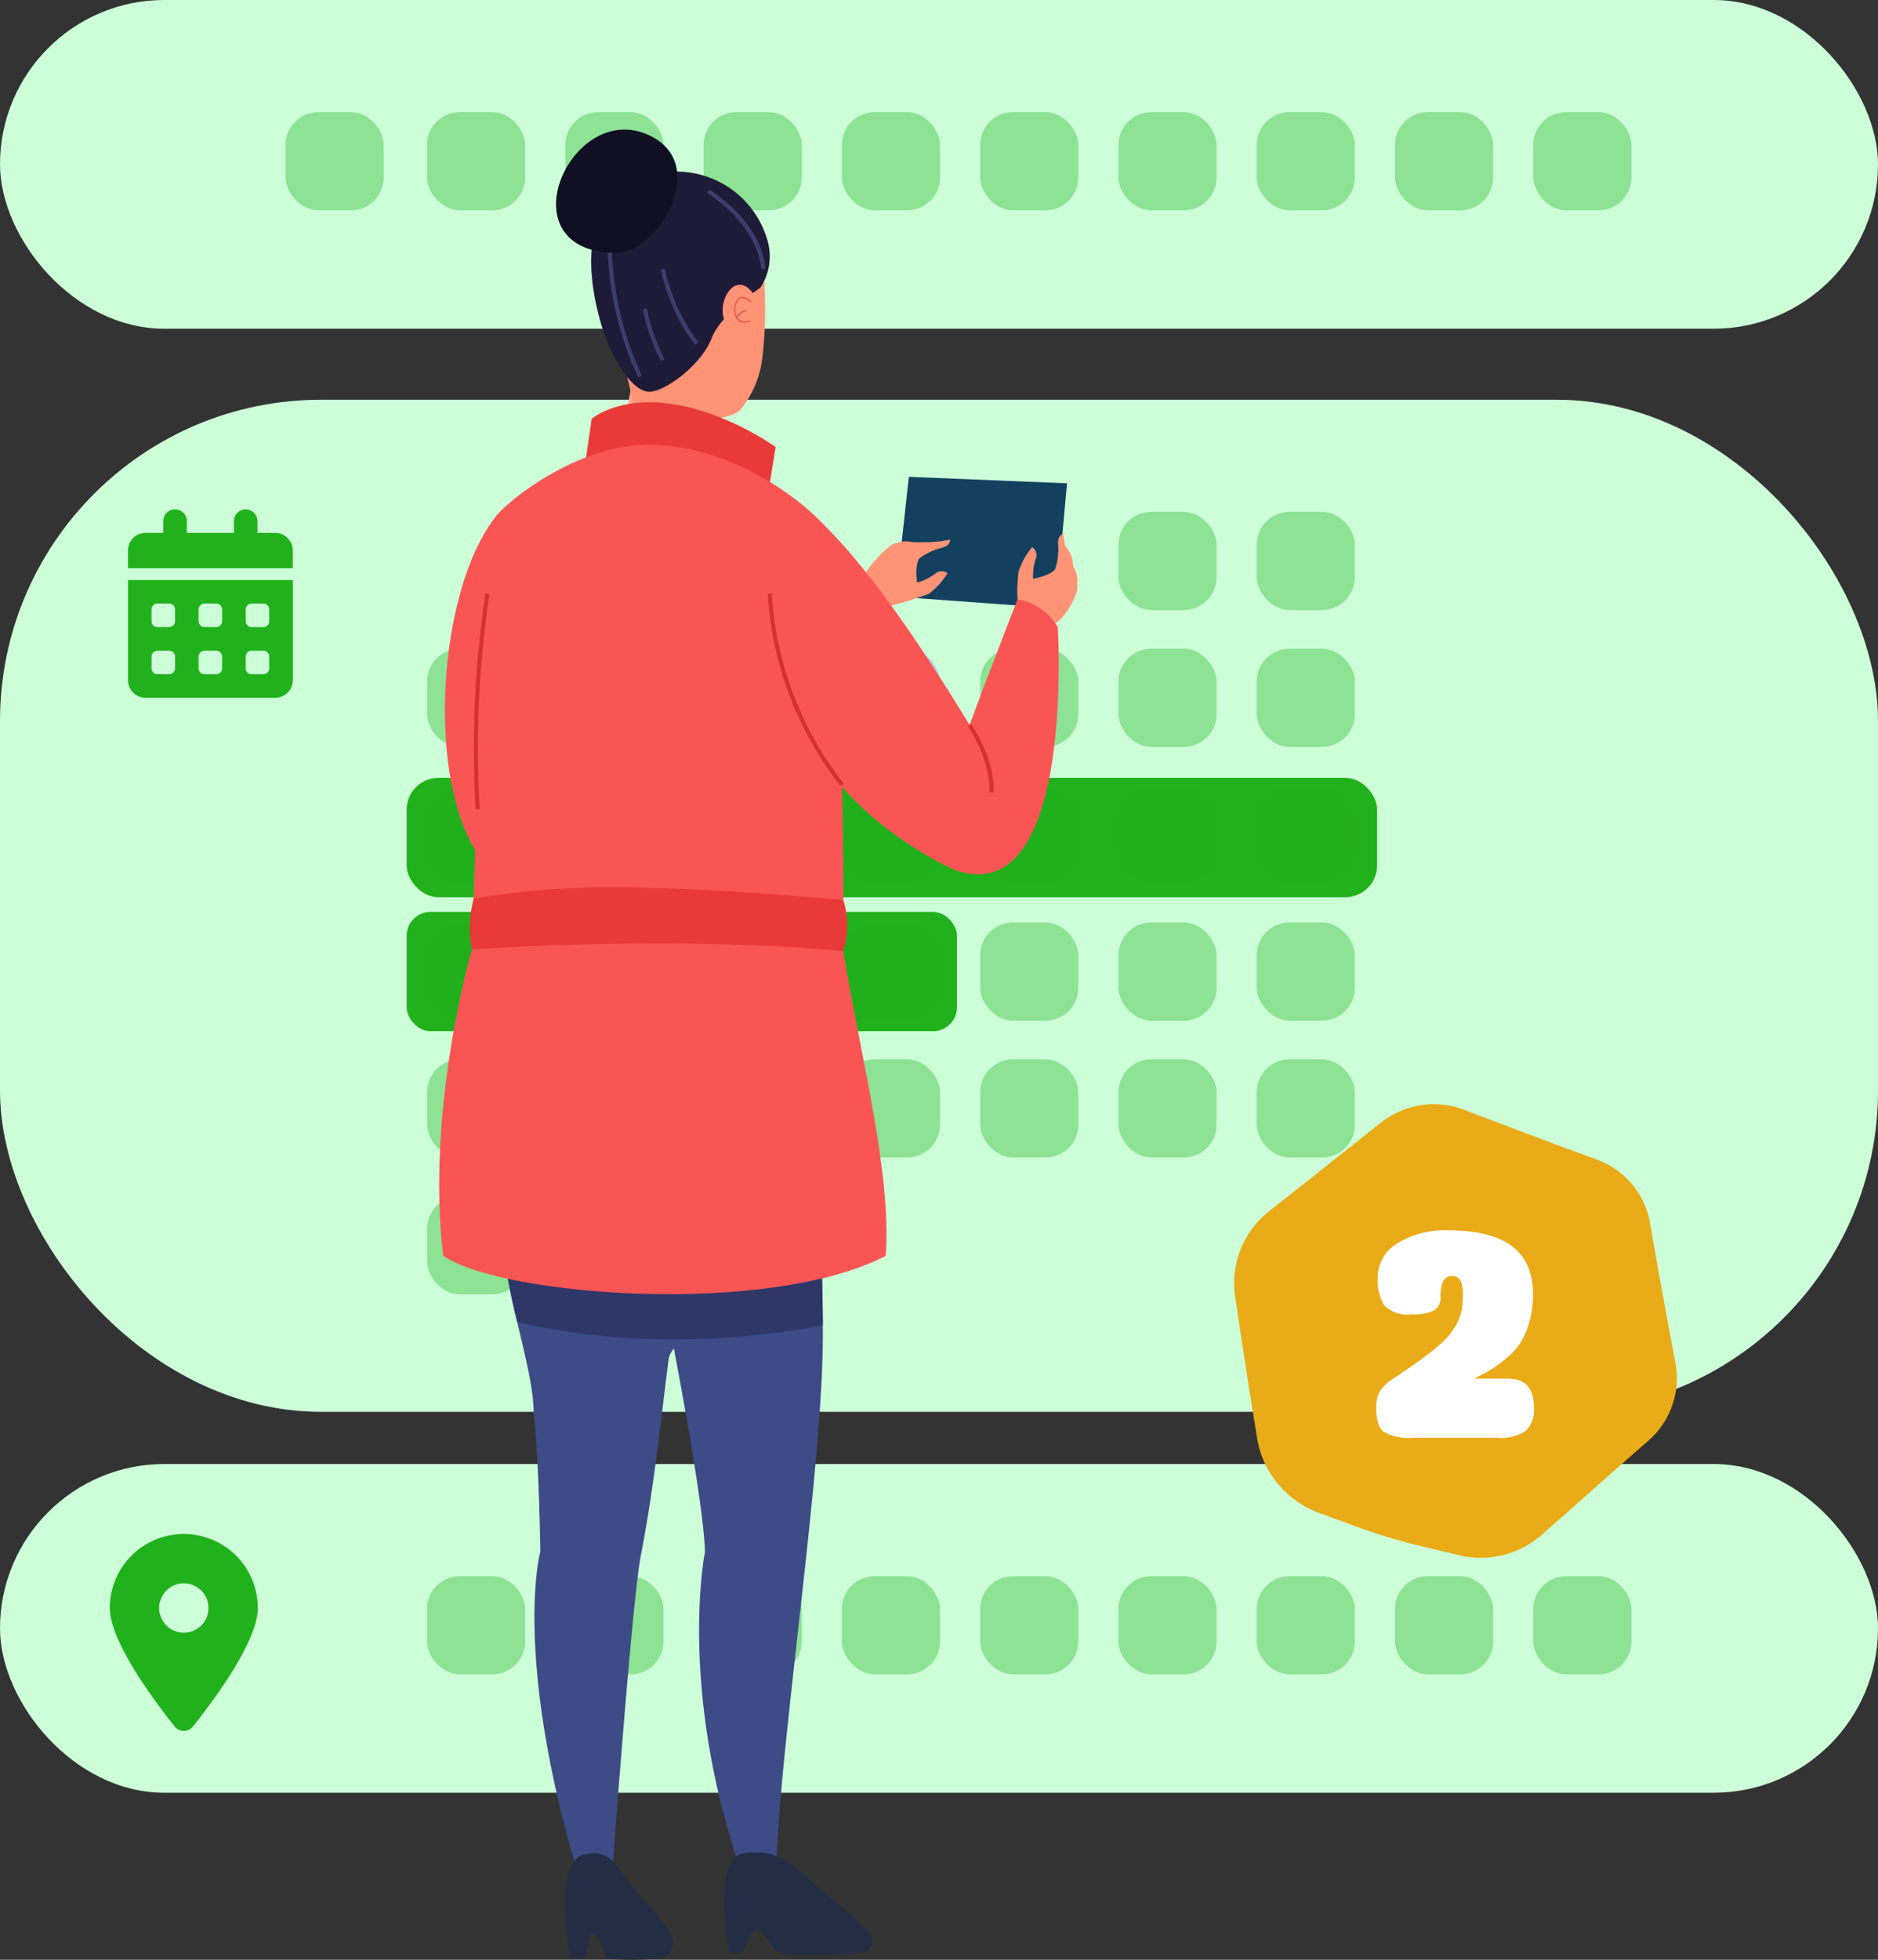 <svg id="Group_1521" data-name="Group 1521" xmlns="http://www.w3.org/2000/svg" width="207.677" height="216.621" viewBox="0 0 207.677 216.621">
  <rect x="0" y="0" width="207.677" height="216.621" fill="#333333" stroke="none"/>
  <g id="Group_1405" data-name="Group 1405" transform="translate(0 44.185)">
    <rect id="Rectangle_461" data-name="Rectangle 461" width="207.677" height="111.873" rx="35.513" fill="#ccffd8"/>
  </g>
  <g id="Group_1406" data-name="Group 1406" transform="translate(44.969 85.981)">
    <rect id="Rectangle_462" data-name="Rectangle 462" width="107.315" height="13.193" rx="3.516" fill="#21b11c"/>
  </g>
  <g id="Group_1407" data-name="Group 1407" transform="translate(44.969 100.794)">
    <rect id="Rectangle_463" data-name="Rectangle 463" width="60.856" height="13.193" rx="2.648" fill="#21b11c"/>
  </g>
  <g id="Group_1408" data-name="Group 1408" transform="translate(0)">
    <rect id="Rectangle_464" data-name="Rectangle 464" width="207.677" height="36.335" rx="18.168" fill="#ccffd8"/>
  </g>
  <g id="Group_1409" data-name="Group 1409" transform="translate(47.224 12.393)">
    <rect id="Rectangle_465" data-name="Rectangle 465" width="10.852" height="10.852" rx="3.625" fill="#21b11c" opacity="0.36"/>
  </g>
  <g id="Group_1410" data-name="Group 1410" transform="translate(31.583 12.393)">
    <rect id="Rectangle_466" data-name="Rectangle 466" width="10.852" height="10.852" rx="3.625" fill="#21b11c" opacity="0.36"/>
  </g>
  <g id="Group_1411" data-name="Group 1411" transform="translate(62.516 12.393)">
    <rect id="Rectangle_467" data-name="Rectangle 467" width="10.852" height="10.852" rx="3.625" fill="#21b11c" opacity="0.36"/>
  </g>
  <g id="Group_1412" data-name="Group 1412" transform="translate(77.807 12.393)">
    <rect id="Rectangle_468" data-name="Rectangle 468" width="10.852" height="10.852" rx="3.625" fill="#21b11c" opacity="0.36"/>
  </g>
  <g id="Group_1413" data-name="Group 1413" transform="translate(93.099 12.393)">
    <rect id="Rectangle_469" data-name="Rectangle 469" width="10.852" height="10.852" rx="3.625" fill="#21b11c" opacity="0.36"/>
  </g>
  <g id="Group_1414" data-name="Group 1414" transform="translate(108.391 12.393)">
    <rect id="Rectangle_470" data-name="Rectangle 470" width="10.852" height="10.852" rx="3.625" fill="#21b11c" opacity="0.36"/>
  </g>
  <g id="Group_1415" data-name="Group 1415" transform="translate(123.683 12.393)">
    <rect id="Rectangle_471" data-name="Rectangle 471" width="10.852" height="10.852" rx="3.625" fill="#21b11c" opacity="0.36"/>
  </g>
  <g id="Group_1416" data-name="Group 1416" transform="translate(138.975 12.393)">
    <rect id="Rectangle_472" data-name="Rectangle 472" width="10.852" height="10.852" rx="3.625" fill="#21b11c" opacity="0.36"/>
  </g>
  <g id="Group_1417" data-name="Group 1417" transform="translate(154.267 12.393)">
    <rect id="Rectangle_473" data-name="Rectangle 473" width="10.852" height="10.852" rx="3.625" fill="#21b11c" opacity="0.36"/>
  </g>
  <g id="Group_1418" data-name="Group 1418" transform="translate(169.559 12.393)">
    <rect id="Rectangle_474" data-name="Rectangle 474" width="10.852" height="10.852" rx="3.625" fill="#21b11c" opacity="0.36"/>
  </g>
  <g id="Group_1419" data-name="Group 1419" transform="translate(123.683 56.578)">
    <rect id="Rectangle_475" data-name="Rectangle 475" width="10.852" height="10.852" rx="3.625" fill="#21b11c" opacity="0.36"/>
  </g>
  <g id="Group_1420" data-name="Group 1420" transform="translate(138.975 56.578)">
    <rect id="Rectangle_476" data-name="Rectangle 476" width="10.852" height="10.852" rx="3.625" fill="#21b11c" opacity="0.36"/>
  </g>
  <g id="Group_1421" data-name="Group 1421" transform="translate(47.224 71.707)">
    <rect id="Rectangle_477" data-name="Rectangle 477" width="10.852" height="10.852" rx="3.625" fill="#21b11c" opacity="0.36"/>
  </g>
  <g id="Group_1422" data-name="Group 1422" transform="translate(62.516 71.707)">
    <rect id="Rectangle_478" data-name="Rectangle 478" width="10.852" height="10.852" rx="3.625" fill="#b7cfe5"/>
  </g>
  <g id="Group_1423" data-name="Group 1423" transform="translate(77.807 71.707)">
    <rect id="Rectangle_479" data-name="Rectangle 479" width="10.852" height="10.852" rx="3.625" fill="#b7cfe5"/>
  </g>
  <g id="Group_1424" data-name="Group 1424" transform="translate(93.099 71.707)">
    <rect id="Rectangle_480" data-name="Rectangle 480" width="10.852" height="10.852" rx="3.625" fill="#b7cfe5"/>
  </g>
  <g id="Group_1425" data-name="Group 1425" transform="translate(108.391 71.707)">
    <rect id="Rectangle_481" data-name="Rectangle 481" width="10.852" height="10.852" rx="3.625" fill="#21b11c" opacity="0.36"/>
  </g>
  <g id="Group_1426" data-name="Group 1426" transform="translate(123.683 71.707)">
    <rect id="Rectangle_482" data-name="Rectangle 482" width="10.852" height="10.852" rx="3.625" fill="#21b11c" opacity="0.36"/>
  </g>
  <g id="Group_1427" data-name="Group 1427" transform="translate(138.975 71.707)">
    <rect id="Rectangle_483" data-name="Rectangle 483" width="10.852" height="10.852" rx="3.625" fill="#21b11c" opacity="0.36"/>
  </g>
  <g id="Group_1428" data-name="Group 1428" transform="translate(47.224 86.836)">
    <rect id="Rectangle_484" data-name="Rectangle 484" width="10.852" height="10.852" rx="3.625" fill="#21b11c" opacity="0.36"/>
  </g>
  <g id="Group_1429" data-name="Group 1429" transform="translate(62.516 86.836)">
    <rect id="Rectangle_485" data-name="Rectangle 485" width="10.852" height="10.852" rx="3.625" fill="#b7cfe5"/>
  </g>
  <g id="Group_1430" data-name="Group 1430" transform="translate(77.807 86.836)">
    <rect id="Rectangle_486" data-name="Rectangle 486" width="10.852" height="10.852" rx="3.625" fill="#b7cfe5"/>
  </g>
  <g id="Group_1431" data-name="Group 1431" transform="translate(93.099 86.836)">
    <rect id="Rectangle_487" data-name="Rectangle 487" width="10.852" height="10.852" rx="3.625" fill="#21b11c" opacity="0.36"/>
  </g>
  <g id="Group_1432" data-name="Group 1432" transform="translate(108.391 86.836)">
    <rect id="Rectangle_488" data-name="Rectangle 488" width="10.852" height="10.852" rx="3.625" fill="#21b11c" opacity="0.36"/>
  </g>
  <g id="Group_1433" data-name="Group 1433" transform="translate(123.683 86.836)">
    <rect id="Rectangle_489" data-name="Rectangle 489" width="10.852" height="10.852" rx="3.625" fill="#21b11c" opacity="0.36"/>
  </g>
  <g id="Group_1434" data-name="Group 1434" transform="translate(138.975 86.836)">
    <rect id="Rectangle_490" data-name="Rectangle 490" width="10.852" height="10.852" rx="3.625" fill="#21b11c" opacity="0.36"/>
  </g>
  <g id="Group_1435" data-name="Group 1435" transform="translate(47.224 101.964)">
    <rect id="Rectangle_491" data-name="Rectangle 491" width="10.852" height="10.852" rx="3.625" fill="#21b11c" opacity="0.36"/>
  </g>
  <g id="Group_1436" data-name="Group 1436" transform="translate(62.516 101.964)">
    <rect id="Rectangle_492" data-name="Rectangle 492" width="10.852" height="10.852" rx="3.625" fill="#b7cfe5"/>
  </g>
  <g id="Group_1437" data-name="Group 1437" transform="translate(77.807 101.964)">
    <rect id="Rectangle_493" data-name="Rectangle 493" width="10.852" height="10.852" rx="3.625" fill="#b7cfe5"/>
  </g>
  <g id="Group_1438" data-name="Group 1438" transform="translate(93.099 101.964)">
    <rect id="Rectangle_494" data-name="Rectangle 494" width="10.852" height="10.852" rx="3.625" fill="#21b11c" opacity="0.36"/>
  </g>
  <g id="Group_1439" data-name="Group 1439" transform="translate(108.391 101.964)">
    <rect id="Rectangle_495" data-name="Rectangle 495" width="10.852" height="10.852" rx="3.625" fill="#21b11c" opacity="0.36"/>
  </g>
  <g id="Group_1440" data-name="Group 1440" transform="translate(123.683 101.964)">
    <rect id="Rectangle_496" data-name="Rectangle 496" width="10.852" height="10.852" rx="3.625" fill="#21b11c" opacity="0.36"/>
  </g>
  <g id="Group_1441" data-name="Group 1441" transform="translate(138.975 101.964)">
    <rect id="Rectangle_497" data-name="Rectangle 497" width="10.852" height="10.852" rx="3.625" fill="#21b11c" opacity="0.36"/>
  </g>
  <g id="Group_1442" data-name="Group 1442" transform="translate(47.224 117.093)">
    <rect id="Rectangle_498" data-name="Rectangle 498" width="10.852" height="10.852" rx="3.625" fill="#21b11c" opacity="0.36"/>
  </g>
  <g id="Group_1443" data-name="Group 1443" transform="translate(62.516 117.093)">
    <rect id="Rectangle_499" data-name="Rectangle 499" width="10.852" height="10.852" rx="3.625" fill="#b7cfe5"/>
  </g>
  <g id="Group_1444" data-name="Group 1444" transform="translate(77.807 117.093)">
    <rect id="Rectangle_500" data-name="Rectangle 500" width="10.852" height="10.852" rx="3.625" fill="#b7cfe5"/>
  </g>
  <g id="Group_1445" data-name="Group 1445" transform="translate(93.099 117.093)">
    <rect id="Rectangle_501" data-name="Rectangle 501" width="10.852" height="10.852" rx="3.625" fill="#21b11c" opacity="0.36"/>
  </g>
  <g id="Group_1446" data-name="Group 1446" transform="translate(108.391 117.093)">
    <rect id="Rectangle_502" data-name="Rectangle 502" width="10.852" height="10.852" rx="3.625" fill="#21b11c" opacity="0.36"/>
  </g>
  <g id="Group_1447" data-name="Group 1447" transform="translate(123.683 117.093)">
    <rect id="Rectangle_503" data-name="Rectangle 503" width="10.852" height="10.852" rx="3.625" fill="#21b11c" opacity="0.36"/>
  </g>
  <g id="Group_1448" data-name="Group 1448" transform="translate(138.975 117.093)">
    <rect id="Rectangle_504" data-name="Rectangle 504" width="10.852" height="10.852" rx="3.625" fill="#21b11c" opacity="0.36"/>
  </g>
  <g id="Group_1449" data-name="Group 1449" transform="translate(47.224 132.221)">
    <rect id="Rectangle_505" data-name="Rectangle 505" width="10.852" height="10.852" rx="3.625" fill="#21b11c" opacity="0.36"/>
  </g>
  <g id="Group_1450" data-name="Group 1450" transform="translate(62.516 132.221)">
    <rect id="Rectangle_506" data-name="Rectangle 506" width="10.852" height="10.852" rx="3.625" fill="#b7cfe5"/>
  </g>
  <g id="Group_1451" data-name="Group 1451" transform="translate(77.807 132.221)">
    <rect id="Rectangle_507" data-name="Rectangle 507" width="10.852" height="10.852" rx="3.625" fill="#b7cfe5"/>
  </g>
  <g id="calendar-days-solid" transform="translate(14.157 56.303)">
    <path id="Path_1163" data-name="Path 1163" d="M1536.691-467.446a1.3,1.3,0,0,1,1.3,1.3v1.3h5.206v-1.3a1.3,1.3,0,0,1,1.3-1.3,1.3,1.3,0,0,1,1.3,1.3h0v1.3h1.953a1.954,1.954,0,0,1,1.953,1.953v1.951h-18.226v-1.953a1.952,1.952,0,0,1,1.953-1.951h1.952v-1.3a1.3,1.3,0,0,1,1.3-1.3Zm-5.206,7.81h18.224v11.065a1.953,1.953,0,0,1-1.952,1.952h-14.319a1.953,1.953,0,0,1-1.953-1.952h0Zm2.6,3.25v1.3a.652.652,0,0,0,.651.651h1.3a.652.652,0,0,0,.651-.651v-1.3a.653.653,0,0,0-.651-.651h-1.306a.653.653,0,0,0-.645.651Zm5.206,0v1.3a.653.653,0,0,0,.651.651h1.3a.653.653,0,0,0,.651-.651v-1.3a.654.654,0,0,0-.651-.651h-1.3a.654.654,0,0,0-.65.651Zm5.859-.646a.653.653,0,0,0-.651.651v1.3a.652.652,0,0,0,.651.651h1.3a.652.652,0,0,0,.651-.651v-1.3a.653.653,0,0,0-.651-.651Zm-11.065,5.858v1.3a.654.654,0,0,0,.651.652h1.3a.654.654,0,0,0,.651-.652v-1.3a.652.652,0,0,0-.651-.651h-1.306A.652.652,0,0,0,1534.089-451.174Zm5.857-.651a.653.653,0,0,0-.651.651v1.3a.654.654,0,0,0,.651.652h1.3a.654.654,0,0,0,.651-.652v-1.3a.653.653,0,0,0-.651-.651Zm4.557.651v1.3a.654.654,0,0,0,.651.652h1.3a.654.654,0,0,0,.651-.652v-1.3a.652.652,0,0,0-.651-.651h-1.3A.652.652,0,0,0,1544.5-451.174Z" transform="translate(-1531.485 467.447)" fill="#21b11c"/>
  </g>
  <g id="Group_1452" data-name="Group 1452" transform="translate(0 161.827)">
    <rect id="Rectangle_508" data-name="Rectangle 508" width="207.677" height="36.335" rx="18.168" fill="#ccffd8"/>
  </g>
  <g id="Group_1453" data-name="Group 1453" transform="translate(47.224 174.22)">
    <rect id="Rectangle_509" data-name="Rectangle 509" width="10.852" height="10.852" rx="3.625" fill="#21b11c" opacity="0.36"/>
  </g>
  <g id="Group_1454" data-name="Group 1454" transform="translate(62.516 174.22)">
    <rect id="Rectangle_510" data-name="Rectangle 510" width="10.852" height="10.852" rx="3.625" fill="#21b11c" opacity="0.36"/>
  </g>
  <g id="Group_1455" data-name="Group 1455" transform="translate(77.807 174.22)">
    <rect id="Rectangle_511" data-name="Rectangle 511" width="10.852" height="10.852" rx="3.625" fill="#21b11c" opacity="0.36"/>
  </g>
  <g id="Group_1456" data-name="Group 1456" transform="translate(93.099 174.22)">
    <rect id="Rectangle_512" data-name="Rectangle 512" width="10.852" height="10.852" rx="3.625" fill="#21b11c" opacity="0.36"/>
  </g>
  <g id="Group_1457" data-name="Group 1457" transform="translate(108.391 174.22)">
    <rect id="Rectangle_513" data-name="Rectangle 513" width="10.852" height="10.852" rx="3.625" fill="#21b11c" opacity="0.36"/>
  </g>
  <g id="Group_1458" data-name="Group 1458" transform="translate(123.683 174.22)">
    <rect id="Rectangle_514" data-name="Rectangle 514" width="10.852" height="10.852" rx="3.625" fill="#21b11c" opacity="0.36"/>
  </g>
  <g id="Group_1459" data-name="Group 1459" transform="translate(138.975 174.22)">
    <rect id="Rectangle_515" data-name="Rectangle 515" width="10.852" height="10.852" rx="3.625" fill="#21b11c" opacity="0.36"/>
  </g>
  <g id="Group_1460" data-name="Group 1460" transform="translate(154.267 174.22)">
    <rect id="Rectangle_516" data-name="Rectangle 516" width="10.852" height="10.852" rx="3.625" fill="#21b11c" opacity="0.36"/>
  </g>
  <g id="Group_1461" data-name="Group 1461" transform="translate(169.559 174.22)">
    <rect id="Rectangle_517" data-name="Rectangle 517" width="10.852" height="10.852" rx="3.625" fill="#21b11c" opacity="0.36"/>
  </g>
  <g id="location-dot-solid" transform="translate(12.144 169.56)">
    <path id="Path_1164" data-name="Path 1164" d="M1538.436-320c2.186-2.737,7.171-9.369,7.171-13.094a8.182,8.182,0,0,0-8.181-8.184,8.182,8.182,0,0,0-8.184,8.18c0,3.725,4.987,10.358,7.171,13.094a1.288,1.288,0,0,0,1.808.217A1.315,1.315,0,0,0,1538.436-320Zm-1.014-10.366a2.728,2.728,0,0,1-2.724-2.732,2.728,2.728,0,0,1,2.732-2.725,2.728,2.728,0,0,1,2.725,2.725,2.731,2.731,0,0,1-2.73,2.732Z" transform="translate(-1529.242 341.277)" fill="#21b11c"/>
  </g>
  <g id="Group_1518" data-name="Group 1518" transform="translate(48.567 14.325)">
    <g id="Group_1462" data-name="Group 1462" transform="translate(0.633 42.838)">
      <path id="Path_1165" data-name="Path 1165" d="M1576.1-466.49c-7.86,10.072-7.966,39.129,3.265,40.929S1576.1-466.49,1576.1-466.49Z" transform="translate(-1570.524 466.49)" fill="#f95555"/>
    </g>
    <g id="Group_1465" data-name="Group 1465" transform="translate(6.605 109.415)">
      <g id="Group_1464" data-name="Group 1464">
        <g id="Group_1463" data-name="Group 1463">
          <path id="Path_1166" data-name="Path 1166" d="M1608.4-383.316c-.324.469-.685.972-1.063,1.477a142.933,142.933,0,0,1-10.159,11.653c-.018.631-.072,1.369-.161,2.179-.073.685-.956,1.338-1.064,2.131-.757,5.764-1.6,14.205-3.079,21.716-.991,5.1-3.188,35.339-3.188,35.339h-3.747c-6.988-23.469-4.412-35-4.178-35.735v-.036c-.055-2.792-.234-11.059-.739-15.166,0-2.81-.9-6.2-1.819-10.177a69.187,69.187,0,0,1-1.963-12.427,47.087,47.087,0,0,1,.072-6.143c1.261-7.457,31.844-2.215,32.925.811C1610.529-386.882,1609.736-385.261,1608.4-383.316Z" transform="translate(-1577.176 392.322)" fill="#3d4b87"/>
        </g>
      </g>
    </g>
    <g id="Group_1468" data-name="Group 1468" transform="translate(21.842 119.485)">
      <g id="Group_1467" data-name="Group 1467">
        <g id="Group_1466" data-name="Group 1466">
          <path id="Path_1167" data-name="Path 1167" d="M1614.734-368.407v.918c.037,15.22-5.133,47.856-5.133,59.816h-3.783c-7.169-20.551-4.125-35.645-4.125-35.645-.036-4.143-2.341-16.732-3.205-21.343-.145-.757-.234-1.278-.288-1.548a4.381,4.381,0,0,0-.162-.649c-1.188-4.377-5.007-8.429-3.566-10.158,1.027-1.261,9.222-2.918,14.607-3.675a20.237,20.237,0,0,1,4.683-.36C1614.626-380.654,1614.716-371.4,1614.734-368.407Z" transform="translate(-1594.151 381.104)" fill="#3d4b87"/>
        </g>
      </g>
    </g>
    <g id="Group_1471" data-name="Group 1471" transform="translate(13.922 190.517)">
      <g id="Group_1470" data-name="Group 1470">
        <g id="Group_1469" data-name="Group 1469">
          <path id="Path_1168" data-name="Path 1168" d="M1585.91-290.356s-2.036-10.546,1.508-11.463,3.951,2.478,7.07,5.505a11.641,11.641,0,0,1,2.675,3.737,1.658,1.658,0,0,1-1.478,2.238,32.656,32.656,0,0,1-5.671.046c-.424-.029-.721-2.708-1.7-2.827-.391-.048-.493,2.732-.891,2.784Z" transform="translate(-1585.328 301.972)" fill="#232e44"/>
        </g>
      </g>
    </g>
    <g id="Group_1474" data-name="Group 1474" transform="translate(31.498 190.425)">
      <g id="Group_1473" data-name="Group 1473">
        <g id="Group_1472" data-name="Group 1472">
          <path id="Path_1169" data-name="Path 1169" d="M1605.466-290.937s-2-10.472,1.582-11.028c4.039-.626,5.614,1.487,8.89,4.3a46.76,46.76,0,0,1,5.122,4.588,1.322,1.322,0,0,1-1.077,2.1,54.232,54.232,0,0,1-8.667.146c-.978-.092-1.834-2.639-2.732-2.714-.788-.066-1.472,2.249-1.58,2.567A4.03,4.03,0,0,1,1605.466-290.937Z" transform="translate(-1604.908 302.075)" fill="#232e44"/>
        </g>
      </g>
    </g>
    <g id="Group_1475" data-name="Group 1475" transform="translate(6.673 118.421)">
      <path id="Path_1170" data-name="Path 1170" d="M1613-368.528a90.392,90.392,0,0,1-15.975,1.548h-.721a75.767,75.767,0,0,1-17.093-1.927,69.187,69.187,0,0,1-1.963-12.427l31.16-.955c-.324.469-.685.972-1.063,1.477a20.237,20.237,0,0,1,4.683-.36C1612.9-380.776,1612.987-371.518,1613-368.528Z" transform="translate(-1577.252 382.289)" fill="#2e3768"/>
    </g>
    <g id="Group_1476" data-name="Group 1476" transform="translate(50.485 38.384)">
      <path id="Path_1171" data-name="Path 1171" d="M1643.756-456.927,1645-470.736l-17.486-.716-1.455,13.239Z" transform="translate(-1626.06 471.451)" fill="#13405e"/>
    </g>
    <g id="Group_1477" data-name="Group 1477" transform="translate(63.931 44.714)">
      <path id="Path_1172" data-name="Path 1172" d="M1641.07-457.2a15.415,15.415,0,0,1,.117-3.1,8.288,8.288,0,0,1,1.491-2.657,1.03,1.03,0,0,1,.4,1.274,5.894,5.894,0,0,0-.29,2.234s2-.394,2.439-1.094a6.909,6.909,0,0,0,.319-2.805c0-1.076.588-1.051.588-1.051a10.528,10.528,0,0,0,.354,1.928c.276.918.4,1.274.664,2.005a3.768,3.768,0,0,1,.495,2.252c-.176.948-1.4,3.176-2.433,3.67S1641.07-457.2,1641.07-457.2Z" transform="translate(-1641.039 464.4)" fill="#ff9376"/>
    </g>
    <g id="Group_1478" data-name="Group 1478" transform="translate(46.75 45.311)">
      <path id="Path_1173" data-name="Path 1173" d="M1623.866-456.136a37.638,37.638,0,0,0,5.447-1.606,8.286,8.286,0,0,0,2.041-2.262,1.03,1.03,0,0,0-1.333.032,5.9,5.9,0,0,1-2.025.989s-.266-2.023.258-2.661a6.915,6.915,0,0,1,2.557-1.2c1.018-.347.808-.892.808-.892a10.507,10.507,0,0,1-1.94.28c-.96.031-1.334.032-2.113.011a3.774,3.774,0,0,0-2.292.251c-.842.469-3.229,2.956-3.368,4.09S1623.866-456.136,1623.866-456.136Z" transform="translate(-1621.899 463.735)" fill="#ff9376"/>
    </g>
    <g id="Group_1481" data-name="Group 1481" transform="translate(19.135 27.221)">
      <g id="Group_1480" data-name="Group 1480">
        <g id="Group_1479" data-name="Group 1479">
          <path id="Path_1174" data-name="Path 1174" d="M1591.135-471.957l2.357-11.93,9.032.485v13.5Z" transform="translate(-1591.135 483.887)" fill="#ffa694"/>
        </g>
      </g>
    </g>
    <g id="Group_1484" data-name="Group 1484" transform="translate(18.88 7.402)">
      <g id="Group_1483" data-name="Group 1483">
        <g id="Group_1482" data-name="Group 1482">
          <path id="Path_1175" data-name="Path 1175" d="M1593.565-482.827s-5.183-18.765-1.224-21.72c3.244-2.423,12.985-1.889,14.8,2.735.686,1.749,1.236,8.124.573,13.589a11.031,11.031,0,0,1-2.487,5.88C1603.925-481.02,1595.979-480.384,1593.565-482.827Z" transform="translate(-1590.851 505.967)" fill="#ff9376"/>
        </g>
      </g>
    </g>
    <g id="Group_1487" data-name="Group 1487" transform="translate(16.811 4.664)">
      <g id="Group_1486" data-name="Group 1486">
        <g id="Group_1485" data-name="Group 1485">
          <path id="Path_1176" data-name="Path 1176" d="M1593.242-507.917c-6.908,3.427-4.518,13.061-3.228,16.913.672,2.006,2.914,6.39,5.027,6.3,1.722-.078,5.642-2.9,6.823-5.922,1.057-2.706,5.377-5.568,5.377-5.568a6.28,6.28,0,0,0,.74-5.423A10.474,10.474,0,0,0,1593.242-507.917Z" transform="translate(-1588.546 509.017)" fill="#1e1b38"/>
        </g>
      </g>
    </g>
    <g id="Group_1490" data-name="Group 1490" transform="translate(31.342 17.152)">
      <g id="Group_1489" data-name="Group 1489">
        <g id="Group_1488" data-name="Group 1488">
          <path id="Path_1177" data-name="Path 1177" d="M1608.084-494.188c-2.171-2.846-4.4,1.675-2.811,3.553C1607.983-487.44,1609.353-492.524,1608.084-494.188Z" transform="translate(-1604.734 495.105)" fill="#ff9376"/>
        </g>
      </g>
    </g>
    <g id="Group_1491" data-name="Group 1491" transform="translate(16.221 30.142)">
      <path id="Path_1178" data-name="Path 1178" d="M1587.889-474.348l.635-4.45s2.547-2.23,7.761-1.775c6.675.583,12.595,4.887,12.595,4.887l-1.318,8.065Z" transform="translate(-1587.889 480.633)" fill="#ea3939"/>
    </g>
    <g id="Group_1494" data-name="Group 1494" transform="translate(0 34.829)">
      <g id="Group_1493" data-name="Group 1493">
        <g id="Group_1492" data-name="Group 1492">
          <path id="Path_1179" data-name="Path 1179" d="M1570.253-385.75c-1.928-16.442,3.179-33.877,3.179-33.877.785-22.082,1.273-45.671,2.594-47.776.851-1.355,9.073-8.317,17.546-8,10.906.408,19.325,8.888,19.325,9.694,0,1.6,1.8,15.943,1.615,46.292,1.89,11.589,5.345,24.454,4.688,33.666C1606.223-379.038,1576.876-381.276,1570.253-385.75Z" transform="translate(-1569.818 475.413)" fill="#f95555"/>
        </g>
      </g>
    </g>
    <g id="Group_1495" data-name="Group 1495" transform="translate(12.924)">
      <path id="Path_1180" data-name="Path 1180" d="M1590.746-500.567c-12.538-.248-4.688-17.5,4.1-12.849C1601.169-510.071,1595.438-500.474,1590.746-500.567Z" transform="translate(-1584.216 514.212)" fill="#100f23"/>
    </g>
    <g id="Group_1496" data-name="Group 1496" transform="translate(3.392 83.767)">
      <path id="Path_1181" data-name="Path 1181" d="M1573.82-414.048c25.8-1.582,41.08.211,41.08.211a9.652,9.652,0,0,0,0-5.66s-13.951-1.337-24.448-1.4a90.443,90.443,0,0,0-16.432,1.24A12.427,12.427,0,0,0,1573.82-414.048Z" transform="translate(-1573.597 420.894)" fill="#ea3939"/>
    </g>
    <g id="Group_1498" data-name="Group 1498" transform="translate(32.606 18.467)">
      <g id="Group_1497" data-name="Group 1497">
        <path id="Path_1182" data-name="Path 1182" d="M1607.278-490.748a1.022,1.022,0,0,1-.932-.552,2.033,2.033,0,0,1,.246-2.181c.249-.2.695-.316,1.409.311a.083.083,0,0,1,.007.116.082.082,0,0,1-.117.007c-.345-.3-.834-.6-1.2-.308a1.874,1.874,0,0,0-.207,1.974,1,1,0,0,0,1.3.364.083.083,0,0,1,.109.039.081.081,0,0,1-.039.109A1.512,1.512,0,0,1,1607.278-490.748Z" transform="translate(-1606.142 493.64)" fill="#e0604f"/>
      </g>
    </g>
    <g id="Group_1500" data-name="Group 1500" transform="translate(32.798 19.929)">
      <g id="Group_1499" data-name="Group 1499">
        <path id="Path_1183" data-name="Path 1183" d="M1606.439-491.091a.088.088,0,0,1-.048-.015.082.082,0,0,1-.019-.115c.022-.031.568-.79,1.14-.79a.083.083,0,0,1,.083.083.082.082,0,0,1-.083.083c-.488,0-1,.712-1.006.719A.079.079,0,0,1,1606.439-491.091Z" transform="translate(-1606.357 492.011)" fill="#e0604f"/>
      </g>
    </g>
    <g id="Group_1502" data-name="Group 1502" transform="translate(3.84 51.27)">
      <g id="Group_1501" data-name="Group 1501">
        <path id="Path_1184" data-name="Path 1184" d="M1574.294-433.247a114.461,114.461,0,0,1,1.082-23.85l.444.078a114.027,114.027,0,0,0-1.075,23.74Z" transform="translate(-1574.096 457.097)" fill="#d83030"/>
      </g>
    </g>
    <g id="Group_1503" data-name="Group 1503" transform="translate(39.013 43.414)">
      <path id="Path_1185" data-name="Path 1185" d="M1616.533-465.848c9.695,9.323,21.631,31.524,21.631,31.524.9,5.907-.775,7.864-7.038,6.84,0,0-13.515-5.986-16.8-17.007S1616.533-465.848,1616.533-465.848Z" transform="translate(-1613.279 465.848)" fill="#f95555"/>
    </g>
    <g id="Group_1505" data-name="Group 1505" transform="translate(36.334 51.307)">
      <g id="Group_1504" data-name="Group 1504">
        <path id="Path_1186" data-name="Path 1186" d="M1618.336-435.8a38.129,38.129,0,0,1-8.041-21.251l.45,0a37.649,37.649,0,0,0,7.95,20.974Z" transform="translate(-1610.295 457.055)" fill="#d83030"/>
      </g>
    </g>
    <g id="Group_1506" data-name="Group 1506" transform="translate(56.465 51.918)">
      <path id="Path_1187" data-name="Path 1187" d="M1633.116-426.515c13.548,5.011,11.548-26.771,11.548-26.771a6.468,6.468,0,0,0-4.446-3.09s-6.429,16.4-7.182,19.336S1633.116-426.515,1633.116-426.515Z" transform="translate(-1632.721 456.375)" fill="#f95555"/>
    </g>
    <g id="Group_1507" data-name="Group 1507" transform="translate(69.14 45.919)">
      <path id="Path_1188" data-name="Path 1188" d="M1646.842-463.058a3.475,3.475,0,0,1,.962,2.368,2.664,2.664,0,0,1,.445,1.794C1648.036-458.269,1646.842-463.058,1646.842-463.058Z" transform="translate(-1646.842 463.058)" fill="#ff9376"/>
    </g>
    <g id="Group_1509" data-name="Group 1509" transform="translate(18.654 13.608)">
      <g id="Group_1508" data-name="Group 1508">
        <path id="Path_1189" data-name="Path 1189" d="M1593.96-485.244a36.2,36.2,0,0,1-3.36-13.789l.451-.021a35.756,35.756,0,0,0,3.307,13.6Z" transform="translate(-1590.6 499.053)" fill="#3e3c6d"/>
      </g>
    </g>
    <g id="Group_1511" data-name="Group 1511" transform="translate(22.55 19.753)">
      <g id="Group_1510" data-name="Group 1510">
        <path id="Path_1190" data-name="Path 1190" d="M1596.929-486.358a19.523,19.523,0,0,1-1.989-5.758l.44-.092a19.489,19.489,0,0,0,1.933,5.613Z" transform="translate(-1594.94 492.207)" fill="#3e3c6d"/>
      </g>
    </g>
    <g id="Group_1513" data-name="Group 1513" transform="translate(24.51 15.348)">
      <g id="Group_1512" data-name="Group 1512">
        <path id="Path_1191" data-name="Path 1191" d="M1600.931-488.662a20.756,20.756,0,0,1-3.808-8.365l.443-.088a20.265,20.265,0,0,0,3.71,8.165Z" transform="translate(-1597.123 497.115)" fill="#3e3c6d"/>
      </g>
    </g>
    <g id="Group_1515" data-name="Group 1515" transform="translate(29.639 6.636)">
      <g id="Group_1514" data-name="Group 1514">
        <path id="Path_1192" data-name="Path 1192" d="M1608.819-498.059c0-.046-.179-4.6-5.982-8.385l.246-.376c6.014,3.924,6.183,8.556,6.187,8.75Z" transform="translate(-1602.837 506.82)" fill="#3e3c6d"/>
      </g>
    </g>
    <g id="Group_1517" data-name="Group 1517" transform="translate(58.459 65.697)">
      <g id="Group_1516" data-name="Group 1516">
        <path id="Path_1193" data-name="Path 1193" d="M1637.779-433.428l-.447-.053c0-.03.322-3.106-2.389-7.3l.38-.242C1638.127-436.684,1637.794-433.558,1637.779-433.428Z" transform="translate(-1634.943 441.025)" fill="#d83030"/>
      </g>
    </g>
  </g>
  <g id="Group_1519" data-name="Group 1519" transform="translate(136.478 122.053)">
    <path id="Path_1194" data-name="Path 1194" d="M1716.629-365.1c-.081-.566-.142-.823-.208-1.183l-.39-2.058c-.508-2.747-1.018-5.493-1.5-8.243l-.729-4.126-.044-.259-.022-.129-.037-.184c-.048-.247-.1-.492-.177-.733a9.113,9.113,0,0,0-.53-1.411,9.123,9.123,0,0,0-1.726-2.465,9.027,9.027,0,0,0-2.441-1.77,11.528,11.528,0,0,0-1.254-.522l-.983-.362c-1.31-.486-2.624-.959-3.93-1.454l-7.842-2.955-.978-.376-.488-.189-.122-.048-.143-.053-.368-.126a9.345,9.345,0,0,0-3.074-.453,9.542,9.542,0,0,0-3.069.579,9.732,9.732,0,0,0-2.727,1.56l-6.564,5.214-3.292,2.6-1.646,1.3-.823.648c-.025.02-.089.074-.14.118l-.158.136c-.1.092-.212.18-.31.279-.2.2-.4.388-.583.6a10.118,10.118,0,0,0-2.554,6.108,10.147,10.147,0,0,0,.033,1.7c.079.66.121.884.173,1.254l.312,2.073.629,4.144.315,2.072.333,2.069.666,4.136.041.259.021.129.042.217c.056.29.119.578.2.862a10.724,10.724,0,0,0,.615,1.664,10.7,10.7,0,0,0,2.025,2.9,10.661,10.661,0,0,0,2.871,2.087,12.983,12.983,0,0,0,1.419.593l.984.36c1.313.476,2.619.971,3.938,1.43s2.654.872,4.006,1.24,2.722.687,4.088,1.012l1.027.241.514.12.68.172a10.175,10.175,0,0,0,3.248.22,10.4,10.4,0,0,0,3.1-.784,10.276,10.276,0,0,0,2.669-1.682l6.28-5.55,3.14-2.776,1.575-1.381.79-.689.267-.243c.091-.087.188-.17.275-.263.175-.184.354-.364.512-.563a8.964,8.964,0,0,0,1.533-2.6,9.046,9.046,0,0,0,.607-2.952A8.933,8.933,0,0,0,1716.629-365.1Z" transform="translate(-1667.753 394.2)" fill="#e9ab17"/>
  </g>
  <g id="Group_1520" data-name="Group 1520" transform="translate(152.182 136)">
    <path id="Path_1195" data-name="Path 1195" d="M1696.061-362.272h3.777q2.854,0,2.856,3.2a3.2,3.2,0,0,1-.9,2.567,5.07,5.07,0,0,1-3.214.765h-9.215a5.906,5.906,0,0,1-3.248-.629q-.864-.629-.866-2.7a4.456,4.456,0,0,1,.134-1.173,2.773,2.773,0,0,1,.512-.97,4.574,4.574,0,0,1,1.022-.917q1.831-1.224,2.889-1.972t2.059-1.582a10.873,10.873,0,0,0,1.478-1.428,8.418,8.418,0,0,0,.867-1.344,4.9,4.9,0,0,0,.511-1.5,11.854,11.854,0,0,0,.116-1.767q0-1.905-1.188-1.906c-.864,0-1.291.749-1.291,2.245a1.6,1.6,0,0,1-.819,1.632,6.006,6.006,0,0,1-2.414.374,3.636,3.636,0,0,1-2.94-.952,5.09,5.09,0,0,1-.765-3.162,4.387,4.387,0,0,1,2.091-3.69,9.972,9.972,0,0,1,5.832-1.479q9.249,0,9.248,7.039a11.033,11.033,0,0,1-.373,2.976,9.108,9.108,0,0,1-.917,2.245,7.362,7.362,0,0,1-1.478,1.717,14.051,14.051,0,0,1-1.751,1.326A21.746,21.746,0,0,1,1696.061-362.272Z" transform="translate(-1685.248 378.663)" fill="#fff"/>
  </g>
</svg>
